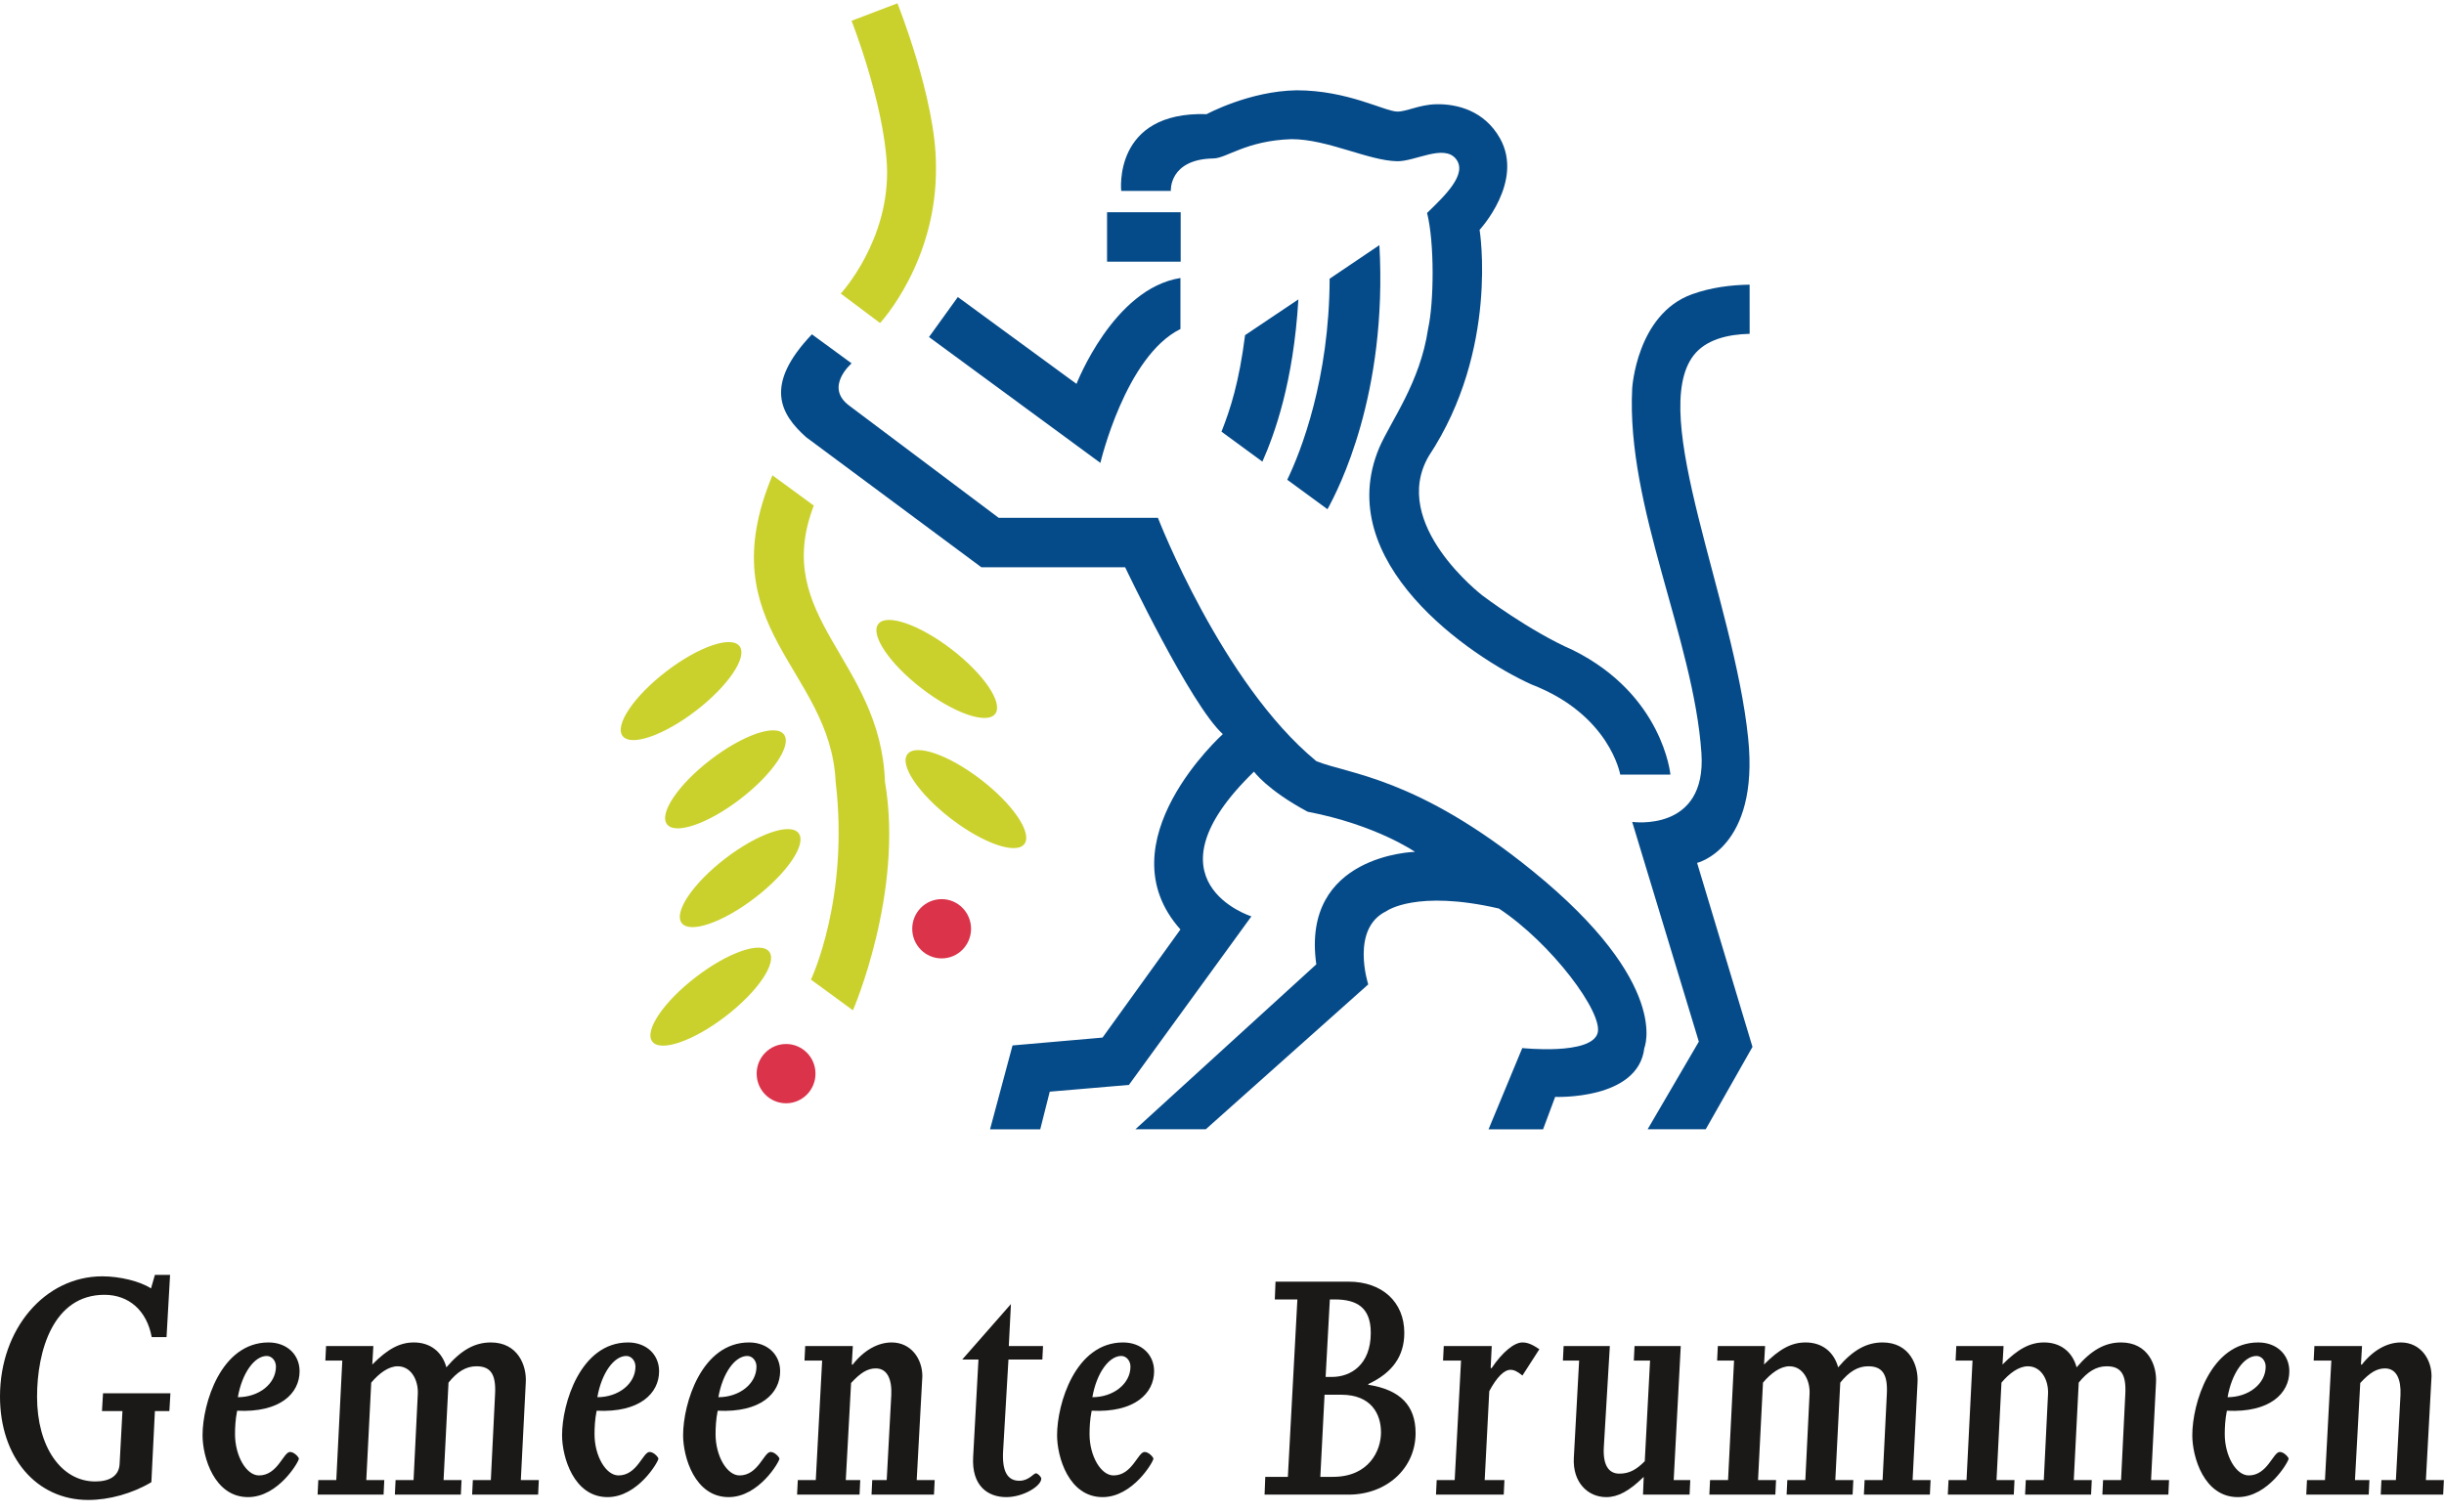 <svg xmlns="http://www.w3.org/2000/svg" xmlns:xlink="http://www.w3.org/1999/xlink" width="181px" height="112px" viewBox="0 0 181 112"><title>764263D9-CE61-4D74-A95D-ECC92E1C3753</title><desc>Created with sketchtool.</desc><defs></defs><g id="Desktop" stroke="none" stroke-width="1" fill="none" fill-rule="evenodd"><g id="homepage-2" transform="translate(-443, -23)"><g id="logo" transform="translate(443, 23)"><g id="tekst" transform="translate(0, 94.315)" fill="#1A1918"><path d="M12.621,8.895 L12.543,10.212 L11.472,10.212 L11.21,15.479 C9.799,16.322 8.074,16.796 6.533,16.796 C2.692,16.796 0,13.635 0,9.132 C0,4.128 3.319,0.23 7.578,0.23 C8.885,0.23 10.374,0.598 11.184,1.125 L11.472,0.124 L12.595,0.124 L12.334,4.733 L11.236,4.733 C10.871,2.758 9.538,1.599 7.735,1.599 C3.946,1.599 2.744,5.734 2.744,9.158 C2.744,12.845 4.521,15.426 7.055,15.426 C8.101,15.426 8.806,15.031 8.858,14.136 L9.068,10.212 L7.552,10.212 L7.63,8.895 L12.621,8.895" id="Fill-1"></path><path d="M19.757,6.129 C18.842,6.129 17.928,7.394 17.614,9.184 C19.182,9.184 20.436,8.183 20.436,6.919 C20.436,6.472 20.123,6.129 19.757,6.129 Z M19.887,5.128 C21.246,5.128 22.187,6.024 22.187,7.262 C22.187,8.895 20.75,10.343 17.562,10.185 C17.431,10.843 17.405,11.449 17.405,11.924 C17.405,13.53 18.241,14.979 19.182,14.979 C20.567,14.979 20.985,13.24 21.482,13.24 C21.795,13.24 22.135,13.635 22.135,13.741 C22.135,13.951 20.619,16.585 18.372,16.585 C15.863,16.585 15.001,13.609 15.001,12.003 C15.001,9.658 16.36,5.128 19.887,5.128 L19.887,5.128 Z" id="Fill-4"></path><path d="M25.35,6.472 L24.096,6.472 L24.148,5.392 L27.65,5.392 L27.571,6.761 C28.721,5.602 29.609,5.128 30.655,5.128 C31.857,5.128 32.745,5.813 33.059,6.972 C34.156,5.681 35.175,5.128 36.351,5.128 C38.337,5.128 39.017,6.814 38.938,8.105 L38.572,15.321 L39.905,15.321 L39.853,16.401 L34.966,16.401 L35.019,15.321 L36.351,15.321 L36.665,8.947 C36.743,7.472 36.325,6.893 35.28,6.893 C34.522,6.893 33.869,7.288 33.216,8.105 L32.85,15.321 L34.182,15.321 L34.13,16.401 L29.244,16.401 L29.296,15.321 L30.628,15.321 L30.942,8.947 C30.994,7.92 30.445,6.893 29.453,6.893 C28.773,6.893 28.068,7.42 27.493,8.105 L27.127,15.321 L28.46,15.321 L28.407,16.401 L23.521,16.401 L23.573,15.321 L24.906,15.321 L25.35,6.472" id="Fill-5"></path><path d="M46.382,6.129 C45.467,6.129 44.552,7.394 44.239,9.184 C45.807,9.184 47.061,8.183 47.061,6.919 C47.061,6.472 46.747,6.129 46.382,6.129 Z M46.512,5.128 C47.871,5.128 48.812,6.024 48.812,7.262 C48.812,8.895 47.375,10.343 44.187,10.185 C44.056,10.843 44.03,11.449 44.03,11.924 C44.03,13.53 44.866,14.979 45.807,14.979 C47.192,14.979 47.61,13.24 48.106,13.24 C48.42,13.24 48.76,13.635 48.76,13.741 C48.76,13.951 47.244,16.585 44.997,16.585 C42.488,16.585 41.626,13.609 41.626,12.003 C41.626,9.658 42.985,5.128 46.512,5.128 L46.512,5.128 Z" id="Fill-6"></path><path d="M55.346,6.129 C54.431,6.129 53.517,7.394 53.203,9.184 C54.771,9.184 56.025,8.183 56.025,6.919 C56.025,6.472 55.712,6.129 55.346,6.129 Z M55.477,5.128 C56.835,5.128 57.776,6.024 57.776,7.262 C57.776,8.895 56.339,10.343 53.151,10.185 C53.02,10.843 52.994,11.449 52.994,11.924 C52.994,13.53 53.83,14.979 54.771,14.979 C56.156,14.979 56.574,13.24 57.07,13.24 C57.384,13.24 57.724,13.635 57.724,13.741 C57.724,13.951 56.208,16.585 53.961,16.585 C51.452,16.585 50.59,13.609 50.59,12.003 C50.59,9.658 51.949,5.128 55.477,5.128 L55.477,5.128 Z" id="Fill-7"></path><path d="M60.887,6.472 L59.58,6.472 L59.633,5.392 L63.16,5.392 L63.082,6.735 L63.134,6.788 C63.97,5.708 65.015,5.128 66.034,5.128 C67.472,5.128 68.308,6.34 68.308,7.63 L67.89,15.321 L69.223,15.321 L69.17,16.401 L64.545,16.401 L64.597,15.321 L65.669,15.321 L66.008,9.026 C66.061,7.868 65.721,7.051 64.859,7.051 C64.232,7.051 63.709,7.394 63.03,8.131 L62.638,15.321 L63.709,15.321 L63.657,16.401 L59.031,16.401 L59.084,15.321 L60.416,15.321 L60.887,6.472" id="Fill-8"></path><path d="M77.246,5.392 L77.194,6.393 L74.685,6.393 L74.293,13.109 C74.189,14.715 74.633,15.374 75.495,15.374 C76.201,15.374 76.54,14.821 76.723,14.821 C76.854,14.821 77.115,15.084 77.115,15.216 C77.115,15.769 75.783,16.585 74.528,16.585 C73.17,16.585 71.941,15.769 72.072,13.583 L72.464,6.393 L71.262,6.393 L74.868,2.284 L74.711,5.392 L77.246,5.392" id="Fill-9"></path><path d="M83.042,6.129 C82.128,6.129 81.213,7.394 80.899,9.184 C82.467,9.184 83.721,8.183 83.721,6.919 C83.721,6.472 83.408,6.129 83.042,6.129 Z M83.173,5.128 C84.532,5.128 85.472,6.024 85.472,7.262 C85.472,8.895 84.035,10.343 80.847,10.185 C80.716,10.843 80.69,11.449 80.69,11.924 C80.69,13.53 81.527,14.979 82.467,14.979 C83.852,14.979 84.27,13.24 84.767,13.24 C85.08,13.24 85.42,13.635 85.42,13.741 C85.42,13.951 83.904,16.585 81.657,16.585 C79.149,16.585 78.286,13.609 78.286,12.003 C78.286,9.658 79.645,5.128 83.173,5.128 L83.173,5.128 Z" id="Fill-10"></path><path d="M98.644,7.683 C100.029,7.683 101.518,6.788 101.518,4.417 C101.518,2.574 100.525,1.942 98.853,1.942 L98.487,1.942 L98.174,7.683 L98.644,7.683 Z M98.722,15.084 C101.362,15.084 102.276,13.161 102.276,11.792 C102.276,10.449 101.57,9 99.324,9 L98.095,9 L97.782,15.084 L98.722,15.084 Z M96.083,1.942 L94.411,1.942 L94.463,0.625 L99.872,0.625 C102.354,0.625 104.001,2.126 104.001,4.417 C104.001,6.129 103.138,7.367 101.335,8.21 L101.335,8.263 C103.687,8.631 104.837,9.79 104.837,11.844 C104.837,14.452 102.694,16.401 99.872,16.401 L93.653,16.401 L93.705,15.084 L95.378,15.084 L96.083,1.942 L96.083,1.942 Z" id="Fill-11"></path><path d="M108.203,6.472 L106.871,6.472 L106.923,5.392 L110.477,5.392 L110.398,6.998 L110.451,7.051 C111.287,5.813 112.149,5.128 112.75,5.128 C113.116,5.128 113.456,5.26 114.004,5.629 L112.75,7.578 C112.358,7.262 112.123,7.156 111.862,7.156 C111.391,7.156 110.843,7.709 110.294,8.737 L109.954,15.321 L111.417,15.321 L111.365,16.401 L106.348,16.401 L106.4,15.321 L107.733,15.321 L108.203,6.472" id="Fill-12"></path><path d="M123.952,15.321 L125.18,15.321 L125.128,16.401 L121.679,16.401 L121.731,15.084 C120.66,16.137 119.824,16.585 118.961,16.585 C117.577,16.585 116.453,15.479 116.557,13.661 L116.949,6.472 L115.747,6.472 L115.799,5.392 L119.223,5.392 L118.778,12.872 C118.7,14.188 119.118,14.847 119.928,14.847 C120.686,14.847 121.209,14.531 121.81,13.925 L122.202,6.472 L121,6.472 L121.052,5.392 L124.475,5.392 L123.952,15.321" id="Fill-13"></path><path d="M128.422,6.472 L127.168,6.472 L127.22,5.392 L130.721,5.392 L130.643,6.761 C131.793,5.602 132.681,5.128 133.727,5.128 C134.929,5.128 135.817,5.813 136.131,6.972 C137.228,5.681 138.247,5.128 139.423,5.128 C141.409,5.128 142.089,6.814 142.01,8.105 L141.645,15.321 L142.977,15.321 L142.925,16.401 L138.038,16.401 L138.091,15.321 L139.423,15.321 L139.737,8.947 C139.815,7.472 139.397,6.893 138.352,6.893 C137.594,6.893 136.941,7.288 136.288,8.105 L135.922,15.321 L137.255,15.321 L137.202,16.401 L132.316,16.401 L132.368,15.321 L133.701,15.321 L134.014,8.947 C134.066,7.92 133.518,6.893 132.525,6.893 C131.845,6.893 131.14,7.42 130.565,8.105 L130.199,15.321 L131.532,15.321 L131.48,16.401 L126.593,16.401 L126.645,15.321 L127.978,15.321 L128.422,6.472" id="Fill-14"></path><path d="M146.083,6.472 L144.829,6.472 L144.881,5.392 L148.382,5.392 L148.304,6.761 C149.454,5.602 150.342,5.128 151.388,5.128 C152.589,5.128 153.478,5.813 153.792,6.972 C154.889,5.681 155.908,5.128 157.084,5.128 C159.07,5.128 159.749,6.814 159.671,8.105 L159.305,15.321 L160.638,15.321 L160.586,16.401 L155.699,16.401 L155.751,15.321 L157.084,15.321 L157.398,8.947 C157.476,7.472 157.058,6.893 156.013,6.893 C155.255,6.893 154.602,7.288 153.948,8.105 L153.582,15.321 L154.915,15.321 L154.863,16.401 L149.976,16.401 L150.029,15.321 L151.361,15.321 L151.675,8.947 C151.727,7.92 151.178,6.893 150.185,6.893 C149.506,6.893 148.801,7.42 148.226,8.105 L147.86,15.321 L149.192,15.321 L149.14,16.401 L144.253,16.401 L144.306,15.321 L145.639,15.321 L146.083,6.472" id="Fill-15"></path><path d="M167.114,6.129 C166.2,6.129 165.285,7.394 164.972,9.184 C166.539,9.184 167.794,8.183 167.794,6.919 C167.794,6.472 167.48,6.129 167.114,6.129 Z M167.245,5.128 C168.604,5.128 169.545,6.024 169.545,7.262 C169.545,8.895 168.107,10.343 164.919,10.185 C164.789,10.843 164.763,11.449 164.763,11.924 C164.763,13.53 165.599,14.979 166.539,14.979 C167.925,14.979 168.343,13.24 168.839,13.24 C169.153,13.24 169.492,13.635 169.492,13.741 C169.492,13.951 167.977,16.585 165.729,16.585 C163.221,16.585 162.359,13.609 162.359,12.003 C162.359,9.658 163.717,5.128 167.245,5.128 L167.245,5.128 Z" id="Fill-16"></path><path d="M172.656,6.472 L171.349,6.472 L171.401,5.392 L174.929,5.392 L174.85,6.735 L174.903,6.788 C175.739,5.708 176.784,5.128 177.803,5.128 C179.241,5.128 180.077,6.34 180.077,7.63 L179.659,15.321 L180.991,15.321 L180.939,16.401 L176.314,16.401 L176.366,15.321 L177.437,15.321 L177.777,9.026 C177.829,7.868 177.489,7.051 176.627,7.051 C176,7.051 175.477,7.394 174.798,8.131 L174.406,15.321 L175.477,15.321 L175.425,16.401 L170.8,16.401 L170.852,15.321 L172.185,15.321 L172.656,6.472" id="Fill-17"></path></g><g id="beeldmerk" transform="translate(45.891, 0)"><path d="M19.285,23.928 C19.285,23.928 23.552,19.367 23.424,12.233 C23.424,7.351 20.572,0.245 20.572,0.245 L17.175,1.54 C17.175,1.54 19.546,7.545 19.794,12.233 C20.05,17.784 16.375,21.747 16.375,21.747 L19.285,23.928" id="Fill-18" fill="#CAD12C"></path><path d="M8.88,47.867 C8.272,47.064 5.841,47.901 3.449,49.738 C1.057,51.574 -0.389,53.715 0.218,54.518 C0.826,55.322 3.257,54.484 5.649,52.648 C8.041,50.811 9.487,48.671 8.88,47.867" id="Fill-19" fill="#CAD12C"></path><path d="M12.167,54.405 C11.559,53.602 9.128,54.439 6.736,56.276 C4.344,58.112 2.898,60.253 3.505,61.056 C4.112,61.86 6.544,61.022 8.936,59.186 C11.328,57.349 12.774,55.209 12.167,54.405" id="Fill-20" fill="#CAD12C"></path><path d="M13.256,61.722 C12.648,60.918 10.217,61.756 7.825,63.593 C5.433,65.429 3.987,67.569 4.594,68.373 C5.202,69.177 7.633,68.339 10.025,66.503 C12.417,64.666 13.863,62.526 13.256,61.722" id="Fill-21" fill="#CAD12C"></path><path d="M11.078,70.502 C10.471,69.699 8.039,70.536 5.647,72.373 C3.255,74.209 1.809,76.35 2.416,77.153 C3.024,77.957 5.455,77.119 7.847,75.283 C10.239,73.446 11.686,71.306 11.078,70.502" id="Fill-22" fill="#CAD12C"></path><path d="M19.152,46.227 C19.76,45.424 22.191,46.261 24.583,48.098 C26.975,49.935 28.421,52.075 27.814,52.879 C27.207,53.682 24.775,52.845 22.383,51.008 C19.992,49.171 18.545,47.031 19.152,46.227" id="Fill-23" fill="#CAD12C"></path><path d="M21.313,55.869 C21.92,55.065 24.352,55.903 26.743,57.739 C29.135,59.576 30.582,61.716 29.974,62.52 C29.367,63.323 26.936,62.486 24.544,60.649 C22.152,58.813 20.705,56.672 21.313,55.869" id="Fill-24" fill="#CAD12C"></path><path d="M12.325,81.726 C13.528,81.726 14.503,80.743 14.503,79.53 C14.503,78.318 13.528,77.335 12.325,77.335 C11.122,77.335 10.147,78.318 10.147,79.53 C10.147,80.743 11.122,81.726 12.325,81.726" id="Fill-25" fill="#DB334A"></path><path d="M23.846,70.994 C25.049,70.994 26.024,70.011 26.024,68.799 C26.024,67.587 25.049,66.604 23.846,66.604 C22.643,66.604 21.668,67.587 21.668,68.799 C21.668,70.011 22.643,70.994 23.846,70.994" id="Fill-26" fill="#DB334A"></path><path d="M11.315,35.209 C6.574,46.559 15.611,49.531 15.996,57.907 C17.021,66.585 14.167,72.564 14.167,72.564 L17.276,74.841 C17.276,74.841 21.059,66.133 19.649,57.907 C19.329,48.82 11.189,45.784 14.377,37.452 L11.315,35.209" id="Fill-27" fill="#CAD12C"></path><polygon id="Fill-28" fill="#054A89" points="36.097 19.384 41.548 19.384 41.548 15.722 36.097 15.722"></polygon><path d="M35.602,34.289 C35.602,34.289 37.461,26.376 41.531,24.373 L41.531,20.594 C36.563,21.37 33.834,28.438 33.834,28.438 L25.045,22.003 L22.91,24.966 L35.602,34.289" id="Fill-29" fill="#054A89"></path><path d="M17.178,26.917 C17.178,26.917 15.124,28.669 17.015,30.058 L28.071,38.359 L39.864,38.359 C39.864,38.359 44.607,50.633 51.593,56.382 C53.965,57.351 59.028,57.545 67.617,64.522 C77.912,72.885 75.885,77.636 75.885,77.636 C75.436,81.512 69.283,81.253 69.283,81.253 L68.386,83.658 L64.348,83.658 L66.847,77.636 C66.847,77.636 71.928,78.18 72.424,76.537 C72.872,75.052 69.027,69.884 65.117,67.3 C58.964,65.879 56.785,67.494 56.785,67.494 C54.093,68.786 55.439,72.92 55.439,72.92 L43.411,83.649 L38.198,83.649 L51.593,71.434 C50.44,63.295 58.9,63.101 58.9,63.101 C58.9,63.101 56.016,61.098 50.952,60.129 C47.94,58.514 46.978,57.158 46.978,57.158 C38.582,65.297 46.786,67.881 46.786,67.881 L37.714,80.366 L31.852,80.866 L31.147,83.657 L27.43,83.657 L29.096,77.442 L35.762,76.86 L41.531,68.85 C35.762,62.39 44.671,54.38 44.671,54.38 C42.3,52.248 37.437,42.021 37.437,42.021 L26.789,42.021 L13.81,32.384 C11.887,30.672 10.67,28.508 14.238,24.765 L17.178,26.917" id="Fill-30" fill="#054A89"></path><path d="M76.132,83.649 L80.435,83.649 L83.896,77.549 L79.794,63.919 C79.794,63.919 84.409,62.82 83.576,54.681 C82.531,44.476 76.141,30.714 79.538,26.322 C80.447,25.147 82.073,24.766 83.686,24.728 L83.683,21.087 C82.32,21.106 80.82,21.289 79.41,21.8 C75.308,23.286 74.987,28.776 74.987,28.776 C74.539,37.562 79.538,47.317 80.115,55.779 C80.517,61.687 74.987,60.882 74.987,60.882 L79.923,77.161 L76.132,83.649" id="Fill-31" fill="#054A89"></path><path d="M52.581,20.645 C52.558,28.071 50.457,33.438 49.442,35.539 L52.421,37.72 C53.224,36.254 56.879,29.233 56.266,18.158 L52.581,20.645" id="Fill-32" fill="#054A89"></path><path d="M46.319,24.825 C45.873,28.319 45.239,30.284 44.571,31.976 L47.601,34.196 C48.512,32.126 49.897,28.328 50.266,22.177 L46.319,24.825" id="Fill-33" fill="#054A89"></path><path d="M70.608,48.162 C67.36,46.741 63.899,44.114 63.899,44.114 C63.899,44.114 56.977,38.817 59.925,33.778 C65.138,25.897 63.686,17.025 63.686,17.025 C63.686,17.025 67.017,13.443 65.181,10.221 C64.027,8.197 62.019,7.68 60.438,7.723 C59.199,7.757 58.258,8.283 57.575,8.265 C56.635,8.24 53.901,6.689 50.14,6.689 C46.637,6.739 43.475,8.455 43.475,8.455 C36.499,8.24 37.145,14.14 37.145,14.14 L40.82,14.14 C40.82,14.14 40.66,11.801 43.963,11.737 C44.96,11.728 46.37,10.42 49.756,10.307 C52.422,10.307 55.439,11.9 57.575,11.943 C58.9,11.97 61.036,10.651 61.934,11.771 C62.831,12.891 61.079,14.527 59.797,15.776 C60.353,17.973 60.31,22.409 59.872,24.357 C59.284,28.352 57.105,31.194 56.251,33.175 C52.704,41.616 62.959,48.636 67.531,50.703 C73.342,52.943 74.101,57.378 74.101,57.378 L77.818,57.378 C77.818,57.378 77.273,51.478 70.608,48.162" id="Fill-34" fill="#054A89"></path></g></g></g></g></svg>